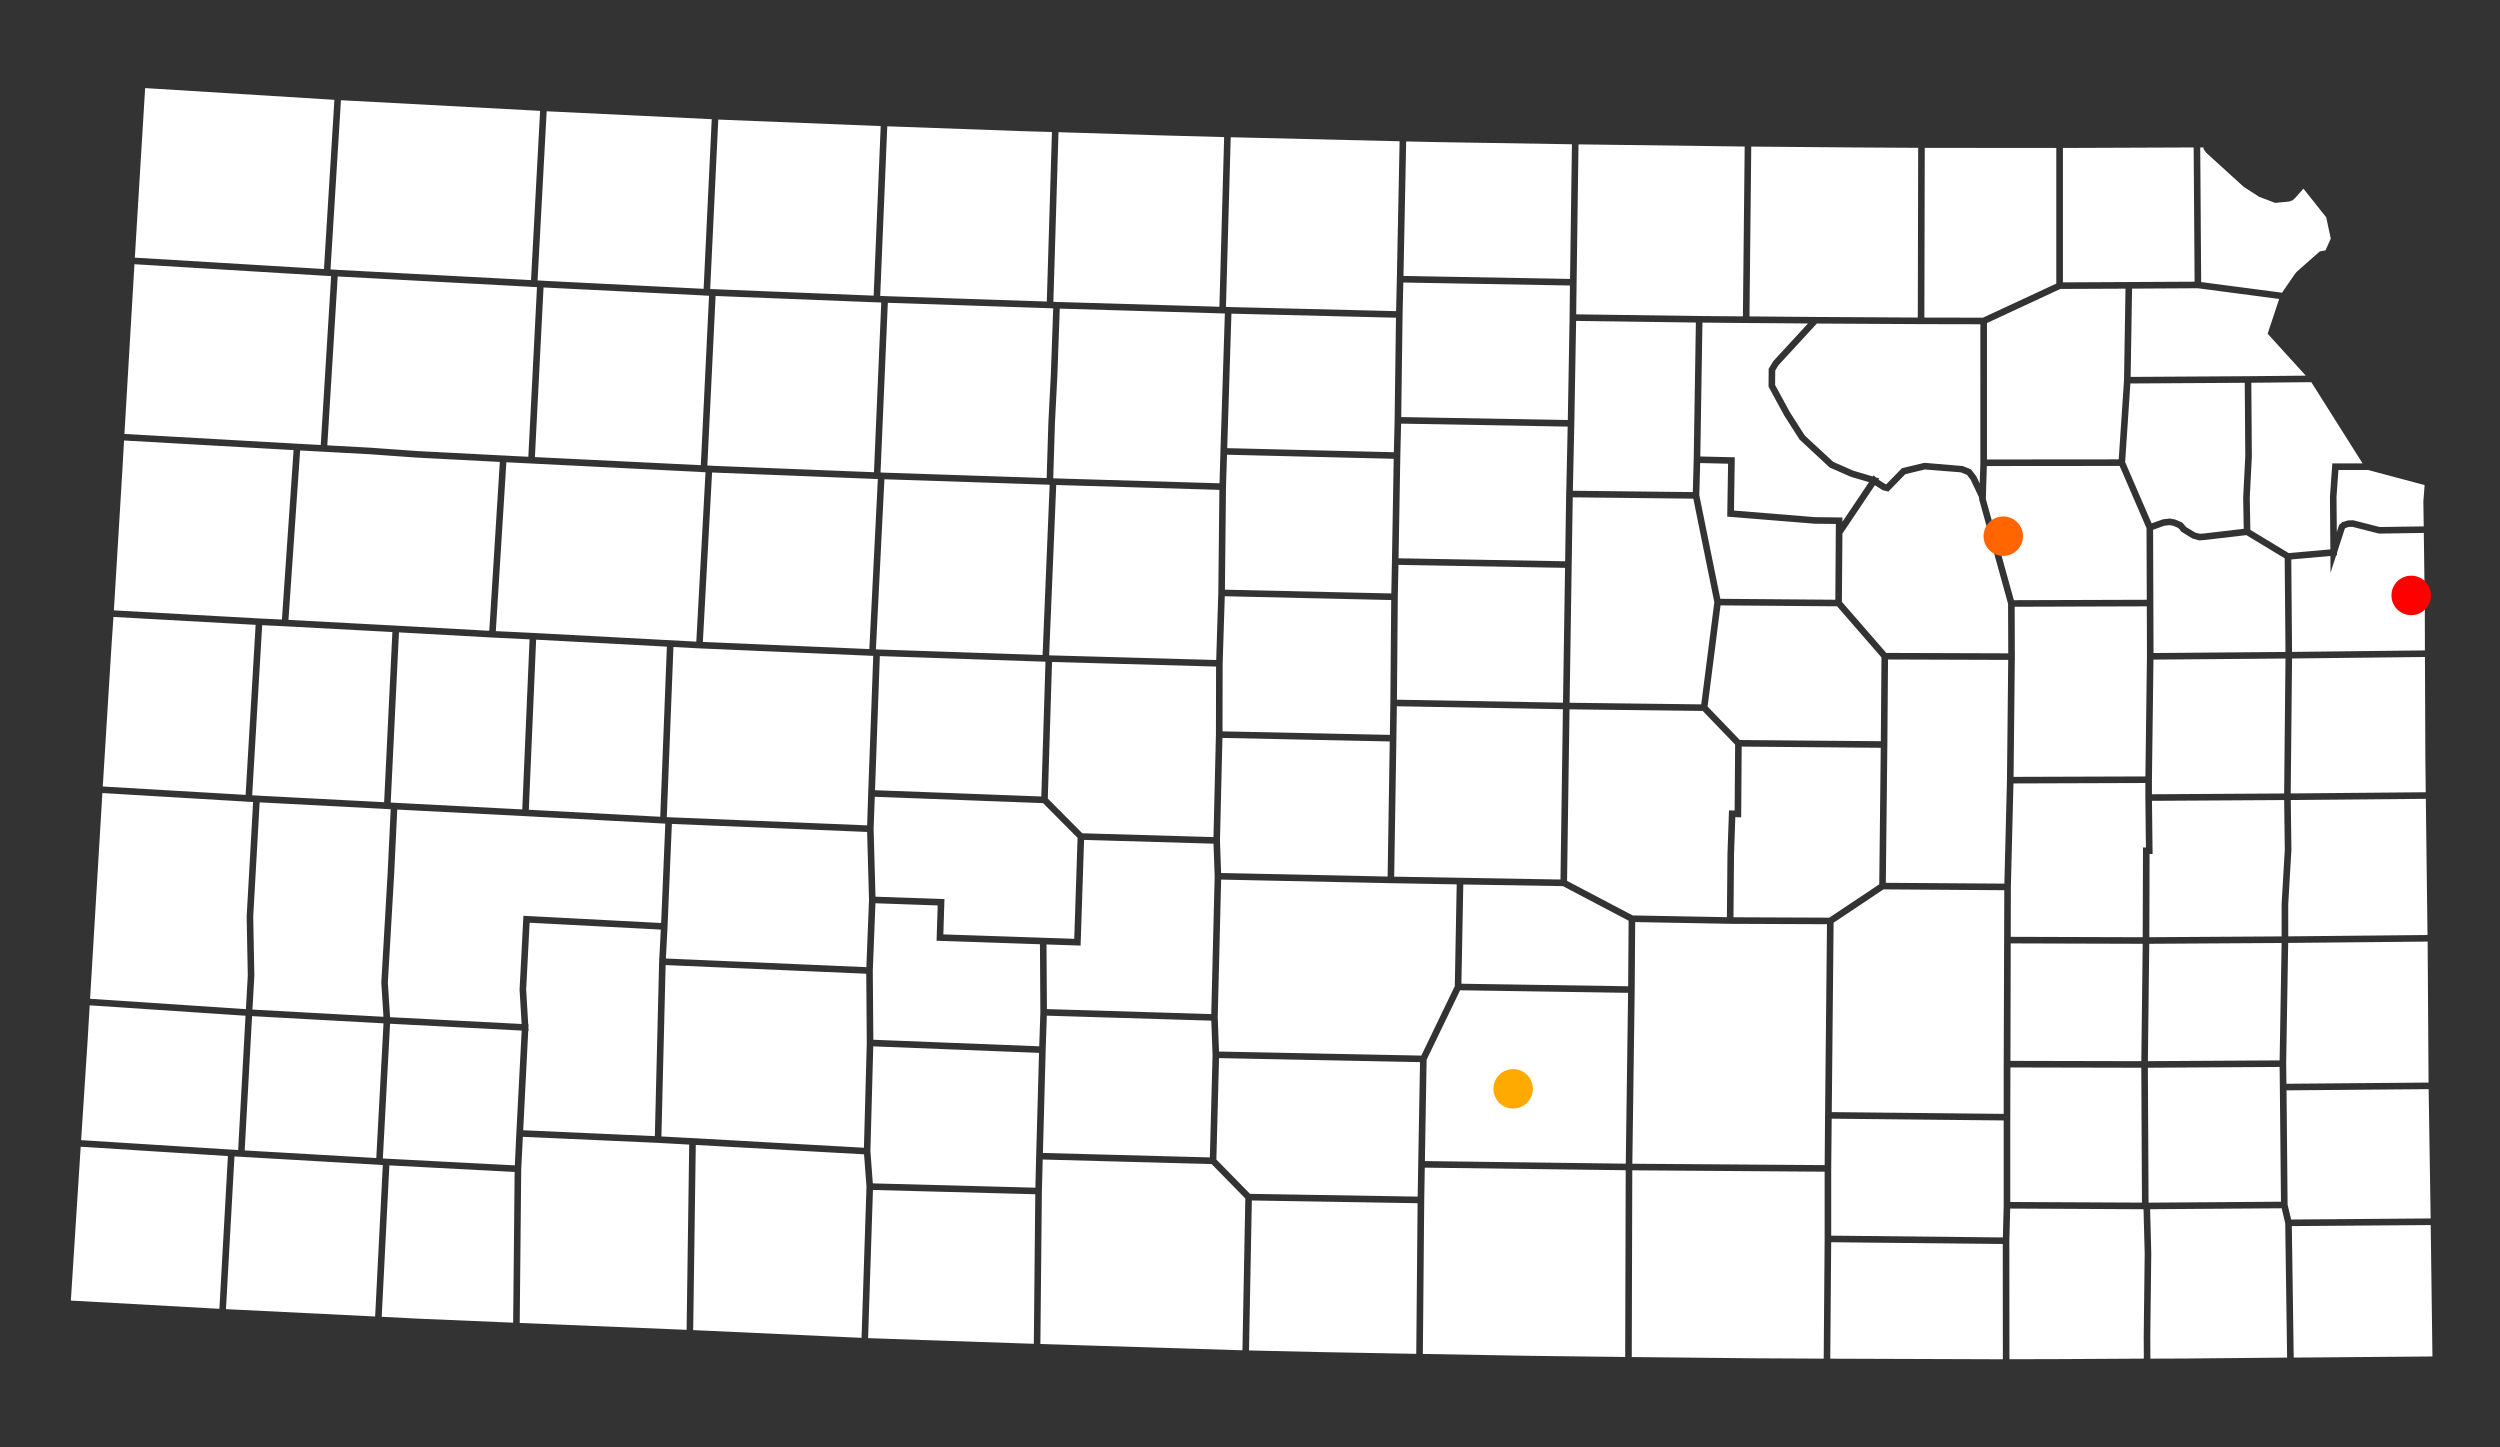 <?xml version="1.0" encoding="utf-8"?>
<!-- Generator: Adobe Illustrator 15.1.0, SVG Export Plug-In . SVG Version: 6.00 Build 0)  -->
<!DOCTYPE svg PUBLIC "-//W3C//DTD SVG 1.1//EN" "http://www.w3.org/Graphics/SVG/1.1/DTD/svg11.dtd">
<svg version="1.1" xmlns="http://www.w3.org/2000/svg" xmlns:xlink="http://www.w3.org/1999/xlink" x="0px" y="0px" width="760px"
	 height="440px" viewBox="0 0 760 440" enable-background="new 0 0 760 440" xml:space="preserve">
<rect x="0" y="0" width="760" height="440" fill="#333333" stroke="none"/>
<g id="ks_1_" enable-background="new    ">
	<g id="ks">
		<g>
			<path fill-rule="evenodd" clip-rule="evenodd" fill="#FFFFFF" d="M390.411,93.75l33.999,0.836l0.227-9.739l0.73-36.302
				l0.112-5.597l-51.34-1.228l-1.224,43.675l-0.222,7.912l1.28,0.038L390.411,93.75z M475.772,172.626l-36.195-0.646l-14.451-0.259
				l-0.193,9.733l-0.139,16.551l-0.123,14.702l49.577,0.885l0.905,0.016L475.772,172.626z M423.146,170.597l0.306-17.643
				l0.231-13.479l-37.359-0.914l-13.313-0.325l-0.309,9.875l-0.327,31.15l50.578,1.15L423.146,170.597z M422.663,213.664
				l0.145-17.28l0.117-13.973l-50.592-1.15l-0.355,11.262l-0.289,9.171l-0.044,20.635l34.899,0.735l15.968,0.336L422.663,213.664z
				 M366.981,146.81l3.751,0.111l0.249-8.735h-0.003l0.032-1.008l0.028-0.991h0.003l1.312-40.881l-0.506-0.016l-0.208-0.006
				l-0.437-0.013l-0.564-0.014v-0.003l-48.467-1.433l-0.734,20.421l-0.733,14.258l-0.524,16.912h0.004L366.981,146.81z
				 M370.694,93.249l0.555-19.817l0.89-31.756l-19.658-0.534l-30.694-0.955l-0.652,21.527l-0.91,30.033l1.024,0.047L370.694,93.249z
				 M371.015,249.573l-0.141,5.924l0.346,9.892l50.617,1.079l0.644-41.069l-50.861-1.069L371.015,249.573z M476.885,112.107
				l0.256-14.58h-0.004l0.13-10.734L451.94,86.34l-25.327-0.452l-0.227,9.746l-0.218,16.391l-0.194,14.762l50.636,0.905
				L476.885,112.107z M424.216,108.529l0.158-11.943l-50.02-1.23l-1.281,40.881l13.286,0.325l37.366,0.913l0.015-0.608l0.221-9.122
				L424.216,108.529z M477.162,213.638l26.659,0.327l13.349,0.164l3.761-29.348l0.22-1.715l-5.907-29.114l-0.479-2.356
				l-31.777-0.353l-4.873-0.054l-0.331,21.255L477.162,213.638z M477.292,84.793l0.574-40.934l-41.116-0.66l-9.271-0.205
				l-0.822,40.895l25.318,0.452L477.292,84.793z M446.333,170.1l29.47,0.526l0.324-21.458h0.024l0.215-9.976l0.205-9.502
				l-50.635-0.904l-0.075,3.105l-0.16,6.632l-0.538,31.198L446.333,170.1z M474.384,267.371l0.74-51.758h-0.001v-0.006l-2.611-0.047
				l-47.864-0.854l-0.135,8.734h0.009l-0.666,41.805l-0.02,1.261l0.583,0.011L474.384,267.371z M85.024,190.313l-5.319-0.257
				l-2.811,47.79l-0.23,3.912l2.386,0.14l0,0.006l37.725,1.966l0.796-16.4l1.714-35.332l-32.718-1.75L85.024,190.313z M157,245.97
				l1.764,0.092l0.718-16.711l1.503-34.989l-0.776-0.038l-9.602-0.464l0,0.007l-0.954-0.053l-0.03-0.002l-0.044-0.002l-0.969-0.047
				l0-0.007l-27.326-1.511l-1.71,35.247l-0.8,16.48l2.093,0.109l0,0.008L157,245.97z M211.676,195.056l2.798-51.495l-1.536-0.061
				l0.001-0.026l-38.789-1.934l-20.213-1.007l-0.576,9.219l-2.631,42.111l4.346,0.21l5.994,0.29v-0.005l0.929,0.05l0.075,0.003
				l0.055,0.003l0.939,0.046v0.004L211.676,195.056z M163.381,194.484l-0.398-0.021l-1.521,35.389l-0.701,16.314l39.947,2.132
				l2.021-51.713L163.381,194.484z M90.802,143.322l-3.107,45.122l22.733,1.216l8.955,0.479v-0.002l1.16,0.064l0.837,0.045v0.001
				l27.354,1.513l3.207-51.328l-25.205-1.314l-14.34-1.024l-21.154-1.151L90.802,143.322z M514.611,149.594l0.182-6.648l0.088-3.228
				l0.287-18.102l0.374-23.565l-27.077-0.369l-9.324-0.126l-0.53,30.171h0.004l-0.021,0.985v0.016l-0.018,0.999h-0.004l-0.053,2.438
				l-0.367,17.024l21.47,0.238L514.611,149.594z M165.239,87.392l-0.833,16.345l-1.796,35.216l50.431,2.462l2.328-47.859
				l0.178-3.653l-1.744-0.068l0.001-0.028L165.239,87.392z M76.633,308.906l-1.711,31.114l-0.534,9.711l0.53,0.03l39.472,2.281
				l2.195-40.939l-20.864-1.147L76.633,308.906z M200.401,291.298l0.028,0.001l0.21-4.006l0.246-4.698l-39.876-2.083l-1.057,20.317
				l0.448,7.528l0.181,3.036l0.105,0.006l-0.048,0.95l0.063,1.054l-0.116-0.006l-1.531,30.196l19.514,0.873l20.503,0.916
				l0.538-21.887l0.742-30.198l-0.027-0.001l0.052-0.989L200.401,291.298z M202.253,250.387l-0.513-0.027l-0.124-0.006l-0.908-0.048
				l-0.078-0.004v-0.001l-40.964-2.189l-0.516-0.026l-38.381-1.976l-0.938,19.556l-1.919,33.034l0.667,10.512l0.11,0.006v0.005
				l39.882,2.068l-0.622-10.448v-0.009l1.167-22.433l41.865,2.188L202.253,250.387z M326.569,285.396l1.014-30.695l-10.315-10.375
				l-0.176-0.177l-4.145-0.156l-47.014-1.772l-0.351,9.79l0.569,20.581l20.966,0.733l-0.338,10.729L326.569,285.396z
				 M102.664,84.045l-0.178,2.889l-2.984,48.448l13.019,0.715l14.338,1.024l30.668,1.583l3.084,0.15l1.969-38.607l0.661-12.954
				l-1.925-0.096l0.001-0.015L102.664,84.045z M117.834,265.551l0.938-19.545l-2.094-0.107l0-0.007l-37.741-1.971l-1.958,34.744
				l0.344,17.929l-0.58,10.315l19.021,1.046l20.803,1.145l-0.66-10.39l0-0.005l0-0.004l0.003-0.062L117.834,265.551z
				 M265.683,143.556l0.467-10.857l1.753-40.723l-1.122-0.048l-49.238-1.947l-0.215,4.415l-2.291,47.115l1.547,0.076l-0.001,0.016
				L265.683,143.556z M624.644,182.416l27.974-0.089l-0.077-21.768l-0.01-0.023l-8.163-18.892l-7.832,0.007L604,141.681
				l-0.308,10.004l8.53,30.771L624.644,182.416z M697.245,116.232l-12.842,0.123l0.159,22.441l-0.631,12.461l0.176,9.824
				l11.673,7.058l12.646-1.13l-0.122-16.047v-0.007l0.718-10.08h9.208l-15.59-24.695L697.245,116.232z M694.784,200.196
				l-35.586,0.289l-4.541,0.037l-0.47,36.521v4.411l40.19-0.238l0.225-22.66L694.784,200.196z M631.523,324.551l-20.355-0.045
				l-0.04,16.132v24.764l40.026,0.196l-0.203-40.996h-0.017v-0.008L631.523,324.551z M693.609,286.668l-18.964,0.115l-21.258,0.131
				v0.009h-0.009l-0.061,5.099l-0.36,30.568l40.046-0.238L693.609,286.668z M694.381,243.22h-0.022v-0.003l-40.159,0.238
				l0.186,16.166h-0.913l-0.078,25.293l13.564-0.084l26.65-0.164v-9.792l0.966-16.562L694.381,243.22z M657.547,157.868l2.062-0.244
				l1.682,0.317l2.101,0.896l1.242,1.421l2.734,1.646l1.381,0.355l1.203-0.078l12.134-1.429l-0.161-9.528l0.64-12.472l-0.161-22.382
				l-6.915,0.041l-27.85,0.166l-1.59,23.892l8.037,18.622L657.547,157.868z M695.61,286.65l-0.014,0.83l-0.601,35.854l0.08,6.129
				l41.287-0.346l1.92-0.017L738,286.243l-11.481,0.11L695.61,286.65z M696.399,243.202l0.19,15.156l-0.965,16.575l0.002,9.717
				l31.483-0.303l10.863-0.104l-0.036-1.862l-0.487-39.541l-3.842,0.034L696.399,243.202z M710.302,151.02l0.09,10.704l0.698-2.156
				l0.962-0.821l1.715-0.542l1.596-0.051l8.089,2.06l13.36-0.201l-0.115-7.548l0.384-5.004l-17.177-4.584h-9.02L710.302,151.02z
				 M696.802,200.18h-0.018l-0.182,18.344l-0.225,22.679l26.063-0.23l14.985-0.132l-0.118-9.95l-0.126-31.163l-40.38,0.45V200.18z
				 M723.215,162.217l-8.071-2.056l-1.162,0.037l-0.92,0.316l-0.243,0.207l-2.374,7.326l0.007,0.79l-0.271,0.023l-1.7,5.248
				l-0.039-5.092l-11.89,1.062l0.231,27.901l0.002,0.196l40.39-0.45l-0.034-12.436l-0.302-23.279L723.215,162.217z M583.004,98.531
				l-30.678-0.172l-11.688,12.684l-0.965,1.605l-0.033,4.394l4.492,8.275l4.546,7.109l8.649,7.994l6.026,2.651l5.98,1.782
				l0.243-0.362l0.688,0.64l1.076,0.32l-0.269,0.399l2.071,1.301l0.279,0.069l4.768-4.884l6.811-1.638l11.694,0.98l2.482,1.005
				l1.641,2.145l1.017,2.143l0.194-6.31V98.572l-17.026-0.033v0.004l-0.867-0.006l-1.133-0.002V98.531z M529.816,98.187
				L529.816,98.187l-12.274-0.112l-0.508,31.989l-0.138,8.705l10.48,0.245l-0.251,16.193l24.632,2.004l8.341,0.097v1.308
				l8.069-12.022l-5.562-1.665l-6.39-2.81l-9.154-8.506l-4.651-7.279l-4.774-8.79l0.041-5.456l1.421-2.324l10.525-11.424
				l-13.404-0.11l-4.403-0.029v0.005l-1.574-0.015L529.816,98.187z M553.21,225.17l18.555,0.159l0.083-10.405l0.12-15.069
				l-1.462-1.683l-12.033-13.852l-35.43-0.281l-3.932,30.752l7.375,7.653l2.426,2.517L553.21,225.17z M583.008,96.531l0.06-26.179
				l0.057-25.412l-19.907-0.119l-30.835-0.256l-0.291,27.654l-0.253,23.971l20.456,0.169L583.008,96.531z M520.891,140.862
				l-4.037-0.095l-0.267,9.75l6.395,31.517l32.989,0.267l1.969,0.015v-0.03l0.159-23.001l-6.443-0.076l-26.577-2.159l0.258-16.082
				L520.891,140.862z M529.838,96.174l0.253-23.979l0.291-27.65l-50.515-0.656l-0.657,48.026l-0.041,3.641l37.298,0.508
				L529.838,96.174z M517.629,216.134l-40.495-0.495l-0.747,52.149l19.959,10.501l28.627,0.533l0.176-19.256l0.461-13.217
				l1.715,0.055l0.156-20.046l-2.601-2.698L517.629,216.134z M602.811,96.574l8.018-3.725l14.284-6.635V44.983l-39.987-0.035
				l-0.058,25.412l-0.059,26.179l3.297,0.007L602.811,96.574z M694.777,197.21l-0.237-27.482l-11.661-7.052l-12.109,1.422
				l-0.637,0.075l-1.574,0.103l-2.098-0.582l-3.23-2.001l-1.045-1.195l-1.573-0.67l-1.057-0.183l-1.66,0.196l-3.353,1.213
				l0.023,6.619l0.054,14.647l0.002,0.587l0.005,1.413h-0.001l0.002,0.714l0.048,13.488l40.109-0.326L694.777,197.21z
				 M669.156,85.748l17.548,2.308l7.022,0.924l4.049-5.859l0.47-0.537l6.977-6.164l1.721-0.301l1.612-3.59l-1.384-6.461
				l-6.932-8.723l-2.57,2.906l-0.704,0.635l-1.113,0.388l-4.204,0.401l-4.863-1.839l-4.709-3.043l-11.424-10.389l-0.769-1.098
				l-0.023-0.485h-0.987l0.124,17.888L669.156,85.748z M648.027,95.357l-0.31,19.22l30.162-0.179l5.51-0.033l12.409-0.119
				l5.148-0.049l-11.587-12.746l3.51-10.567l-17.366-2.283l-7.404-0.974l-19.95,0.118L648.027,95.357z M666.995,62.576
				l-0.123-17.751l-39.741,0.154v40.86l40.024-0.208L666.995,62.576z M604.039,98.209v41.471l31.615-0.027l8.435-0.008l1.587-23.719
				l0.025-0.387l0.425-26.364l0.022-1.419l-19.794,0.087l-14.249,6.618L604.039,98.209z M630.326,286.852l-19.064-0.059
				l-0.089,35.712l14.042,0.031l25.743,0.058l0.361-30.624l0.06-5.044h-0.009v-0.009L630.326,286.852z M263.371,294.014
				l0.685-17.367l0.122-3.09l-0.576-20.646l-59.352-2.432l-1.273,30.213l0.01,0.001l-0.049,0.944l-0.045,1.063l-0.01-0.001
				l-0.368,7.008l-0.088,1.679l42.067,1.814L263.371,294.014z M475.114,269.385l-30.27-0.499l-0.573,30.162l16.773,0.257
				l33.911,0.518l0.061-8.225l0.085-11.701l-1.438-0.758L475.114,269.385z M494.204,355.755l-24.491-0.316l-36.578-0.473
				l-0.171,10.045l-0.415,46.586l31.978,0.566l29.527,0.359l0.075-26.588l0.086-30.174h-0.011V355.755z M443.875,301.042
				l-9.093,18.851l-1.087,2.252l-0.526,30.82l36.461,0.472l24.602,0.318l0.625-46.066l0.079-5.865l-34.229-0.524L443.875,301.042z
				 M526.954,280.846v0.014l-0.994-0.019l-0.997-0.003v-0.015l-27.863-0.512l-0.107,14.688l-0.036,4.854h0.007l-0.015,1.094
				l-0.007,0.906h-0.006l-0.508,37.435l-0.196,14.486l31.938,0.23l26.527,0.19l0.065-8.147l0.049-5.988h-0.002l0.008-0.766
				l0.01-1.233h0.002l0.003-0.213l0.569-56.881l-19.306-0.082L526.954,280.846z M496.215,355.776l-0.086,30.177l-0.075,26.591
				l37.572,0.379l20.774,0.106l0.18-22.736l0.108-13.688v-20.407l-26.524-0.192L496.215,355.776z M316.991,352.496l-0.262,9.727
				l-0.453,46.358l61.423,1.911l0.69-36.518l0.182-9.643l-10.246-10.456L316.991,352.496z M265.474,318.093l-0.731,26.796
				l-0.138,5.057l0.113,1.51l0.621,8.287l49.417,1.31l0.21-8.61h-0.003l0.028-1.013l0.024-0.986h0.003l0.844-30.37l-2.839-0.112
				L265.474,318.093z M265.376,361.751l-1.473,45.037l7.26,0.262l43.114,1.466l0.443-45.464l-0.444-0.012L265.376,361.751z
				 M316.14,287.053l-31.421-1.066l0.338-10.731l-18.918-0.662l-0.808,20.472l0.146,18.719l0.018,2.3l50.428,1.989l0.233-6.974
				l0.113-3.379l-0.105-16.948L316.14,287.053z M370.592,321.669l-0.815,30.82l10.229,10.44l50.968,0.838l0.144-8.828h-0.002
				l0.017-0.951l0.001-0.052l0.005-0.277l0.012-0.72h0.001l0.53-30.051l-34.057-0.68L370.592,321.669z M379.699,410.537
				l21.794,0.496l29.046,0.537l0.409-45.793l-50.388-0.829L379.699,410.537z M571.494,250.277l0.252-22.948l-18.237-0.156
				l-24.033-0.206l-0.158,21.502h-0.009l-1.77-0.057l-0.392,11.198l-0.167,19.234l8.91,0.038l20.22,0.086l15.18-10.143
				L571.494,250.277z M556.837,340.08l-0.148,15.325v20.231l52.179,0.545l0.251-9.443v-26.12l-18.07-0.187L556.837,340.08z
				 M693.413,365.32l-0.377-38.214L693,324.352l-40.049,0.238l0.002,0.359l0.211,40.656l36.425-0.258L693.413,365.32z
				 M694.703,371.866l-1.071-4.547l-3.531,0.025l-36.462,0.258l0.335,13.032l0.011,0.404v0.01l-0.297,25.267l0.032,6.716
				l10.121-0.034l31.439-0.287l-0.568-40.228L694.703,371.866z M652.188,243.467v-1.019l-0.011-0.981h0.011v-3.432l-20.096,0.065
				l-19.997,0.066l-0.791,31.471l-0.037,15.155l19.066,0.059l21.044,0.065l0.091-27.296h0.886l-0.155-14.154H652.188z
				 M652.624,184.327l-25.478,0.081l-14.682,0.047l0.041,14.163h0.014l-0.011,1.022l0.003,0.978h-0.013l-0.242,23.275l-0.127,12.272
				l19.986-0.065l20.084-0.066l0.47-36.517l-0.036-12.633L652.624,184.327z M738.883,368.203l-0.577-37.103l-43.198,0.371
				l0.323,34.729l1.078,4.536l42.412-0.329L738.883,368.203z M608.842,378.181l-52.161-0.542l-0.134,16.9l-0.146,18.499
				l52.467,0.182l-0.017-23.155L608.842,378.181z M738.934,372.418l-42.218,0.317l0.574,39.96l5.393-0.031l36.779-0.298
				L738.934,372.418z M557.416,280.509l-0.56,57.572l17.564,0.18l34.697,0.356v-15.114h0.01l0.007-2.247l0.166-50.633l-36.717-0.251
				L557.416,280.509z M263.338,296.014l-17.883-0.771l-43.104-1.857l-1.071,43.566l-0.21,8.53l8.476,0.457v-0.011l53.086,2.983
				l0.404-14.804l0.466-17.064l-0.149-19.186L263.338,296.014z M573.85,214.734l-0.085,10.612h0.003l-0.01,0.874l-0.009,1.126
				h-0.003l-0.229,20.777l-0.223,20.253l36.034,0.246l0.712-28.363l0.078-3.11l0.071-6.869l0.308-29.67l-36.535-0.122
				L573.85,214.734z M651.984,381.06l-0.01-0.369l-0.344-13.081h-0.457v-0.004l-40.072-0.204l-0.261,9.816l0.009,11.741
				l0.018,24.248l16.188-0.043l24.665-0.143l-0.019-3.909l-0.014-2.801v-0.01L651.984,381.06z M610.121,182.365l-8.438-30.439
				l0.002-0.07l-0.099-0.741l-2.527-5.328l-1.129-1.448l-1.842-0.745l-10.929-0.874l-5.939,1.429l-5.166,5.291l-1.703-0.422
				l-2.393-1.503l-9.862,14.695l-0.162,20.744l12.361,14.229l1.132,1.303l37.077,0.125l-0.052-15.047L610.121,182.365z
				 M442.279,298.577l0.557-29.727l-19.032-0.343v0.003l-1.381-0.029l-0.618-0.011v-0.003l-50.577-1.07l-0.853,34.5l-0.183,7.404
				l0.39,10.367l27.731,0.554l33.763,0.674l10.18-21.102L442.279,298.577z M165.343,85.352l0,0.012l14.565,0.732l33.991,1.71
				l1.482-30.976l0.985-20.585l-0.468-0.03l-49.709-2.384l-2.763,51.419L165.343,85.352z M369.642,223.283l0.044-20.645
				l-49.865-1.395l-0.727,23.458l-0.559,18.063l0.631,0.635l9.857,9.914l37.972,1.108l1.901,0.056l0.609-25.486L369.642,223.283z
				 M368.906,256.48l-2.995-0.088l-36.348-1.061l-1.062,32.129l-10.361-0.341l0.075,12.139l0.047,7.503l40.625,1.232l9.33,0.283
				l1.035-41.901L368.906,256.48z M269.902,92.051l-1.699,39.476l-0.521,12.108l1.285,0.052v0.004l49.215,1.643l0.525-16.914
				l0.733-14.263l0.733-20.41l-1.022-0.047L269.902,92.051z M216.64,87.893l1.005,0.021l-0.001,0.02l47.944,1.943l0.379-9.1
				l1.766-42.447l-49.37-1.981l-0.988,20.64l-1.477,30.874L216.64,87.893z M268.988,90.02l49.239,1.648l0.903-29.828l0.658-21.713
				l-9.427-0.269l-40.628-1.461l-1.582,38.002l-0.564,13.561L268.988,90.02z M370.365,180.215l0.328-31.295l-49.598-1.479
				l-2.151,51.778l35.349,0.988l15.428,0.432L370.365,180.215z M368.618,320.657l-0.39-10.378l-10.139-0.308l-39.854-1.208
				l-0.343,10.287l-0.847,31.446l50.748,1.354L368.618,320.657z M264.897,199.359l-0.722-0.024l0-0.007l-50.61-2.18l0,0.01
				l-0.946-0.051l-1.051-0.045l0-0.01l-6.842-0.361l-2.021,51.714l0.723,0.038l26.599,1.09l33.584,1.375l0.285-8.765h-0.004
				l0.037-0.993v-0.001l0-0.009l0.032-0.996h0.004l1.501-40.76L264.897,199.359z M266.866,145.631l-1.271-0.042l0-0.01
				l-49.123-1.939l-2.8,51.512l50.603,2.165l1.583-31.584L266.866,145.631z M268.866,145.697l-1.012,20.193l-1.579,31.511
				l0.938,0.04l49.733,1.69l2.151-51.768L268.866,145.697z M267.468,199.452l-1.462,40.77l45.322,1.709l5.228,0.197l0.458-14.812
				l0.81-26.153l-2.517-0.086L267.468,199.452z M118.368,354.28l-2.327,46.028l10.756,0.551l29.199,1.235l0.178-18.134l0.271-27.682
				l-7.778-0.414L118.368,354.28z M72.234,349.605l0.157,0.009l0.503-9.149l1.741-31.669h-0.001l0-0.011l-47.368-3.157
				l-0.622,10.567l-1.983,30.41l0.736,0.047L72.234,349.605z M115.283,354.099l-41.004-2.371v0.001l-0.984-0.057l-1.013-0.06v-0.001
				l-1.001-0.059l-2.585,46.429l45.348,2.236l2.328-46.047L115.283,354.099z M24.533,348.602l-2.995,46.77l0.366,0.022l44.794,2.483
				l0.589-10.586l1.996-35.851L24.533,348.602z M211.516,348.068l-0.787,56.283l51.176,2.354l0.291-8.894l1.212-37.074l-0.736-9.82
				L211.516,348.068z M118.583,311.22l-1.469,27.373l-0.728,13.574l0.508,0.034l39.609,2.071l0.309-6.524l0.106-2.247h-0.005
				l0.052-1.011l0.047-0.987h0.005l1.569-30.209L118.583,311.22z M158.953,345.593l-0.5,9.863l-0.458,46.723l50.734,2.086
				l0.788-56.308l-9.551-0.531L158.953,345.593z M98.709,78.145l2.945-47.797L44.12,26.779l-3.132,51.546l57.497,3.46L98.709,78.145
				z M75.325,296.556l-0.344-17.929l1.959-34.811l-0.395-0.02l-0.159-0.01l-1.838-0.096l0.001-0.014l-43.428-2.587l-3.735,62.541
				l47.362,3.155L75.325,296.556z M97.505,135.273l3.08-50.005l0.082-1.33l-0.311-0.017l0,0.006l-0.843-0.052l-1.153-0.062l0-0.008
				l-40.3-2.442l-17.186-1.041l-3.05,51.591l52.544,2.978L97.505,135.273z M100.48,81.905l2.258,0.136l58.688,3.104l2.764-51.431
				l-0.868-0.062l-59.672-3.189l-3.048,49.454L100.48,81.905z M81.346,188.133l4.352,0.21l2.846-41.342l0.7-10.17l-51.535-2.92
				l-0.542,9.615l-2.548,42.024l44.211,2.46L81.346,188.133z M77.708,189.952l-43.217-2.405l-0.62,9.137l-2.629,42.409l43.426,2.548
				L77.708,189.952z"/>
		</g>
	</g>
</g>
<g id="Shape_424_copy_14_1_" enable-background="new    ">
	<g id="Shape_424_copy_14">
		<g>
			<circle fill-rule="evenodd" clip-rule="evenodd" fill="#FF0000" cx="733" cy="181" r="6"/>
		</g>
	</g>
</g>
<g id="Shape_424_copy_10_1_" enable-background="new    ">
	<g id="Shape_424_copy_10">
		<g>
			<circle fill-rule="evenodd" clip-rule="evenodd" fill="#FF6600" cx="609" cy="163" r="6"/>
		</g>
	</g>
</g>
<g id="Shape_424_copy_11_1_" enable-background="new    ">
	<g id="Shape_424_copy_11">
		<g>
			<circle fill-rule="evenodd" clip-rule="evenodd" fill="#FFAA00" cx="460" cy="331" r="6"/>
		</g>
	</g>
</g>
</svg>
